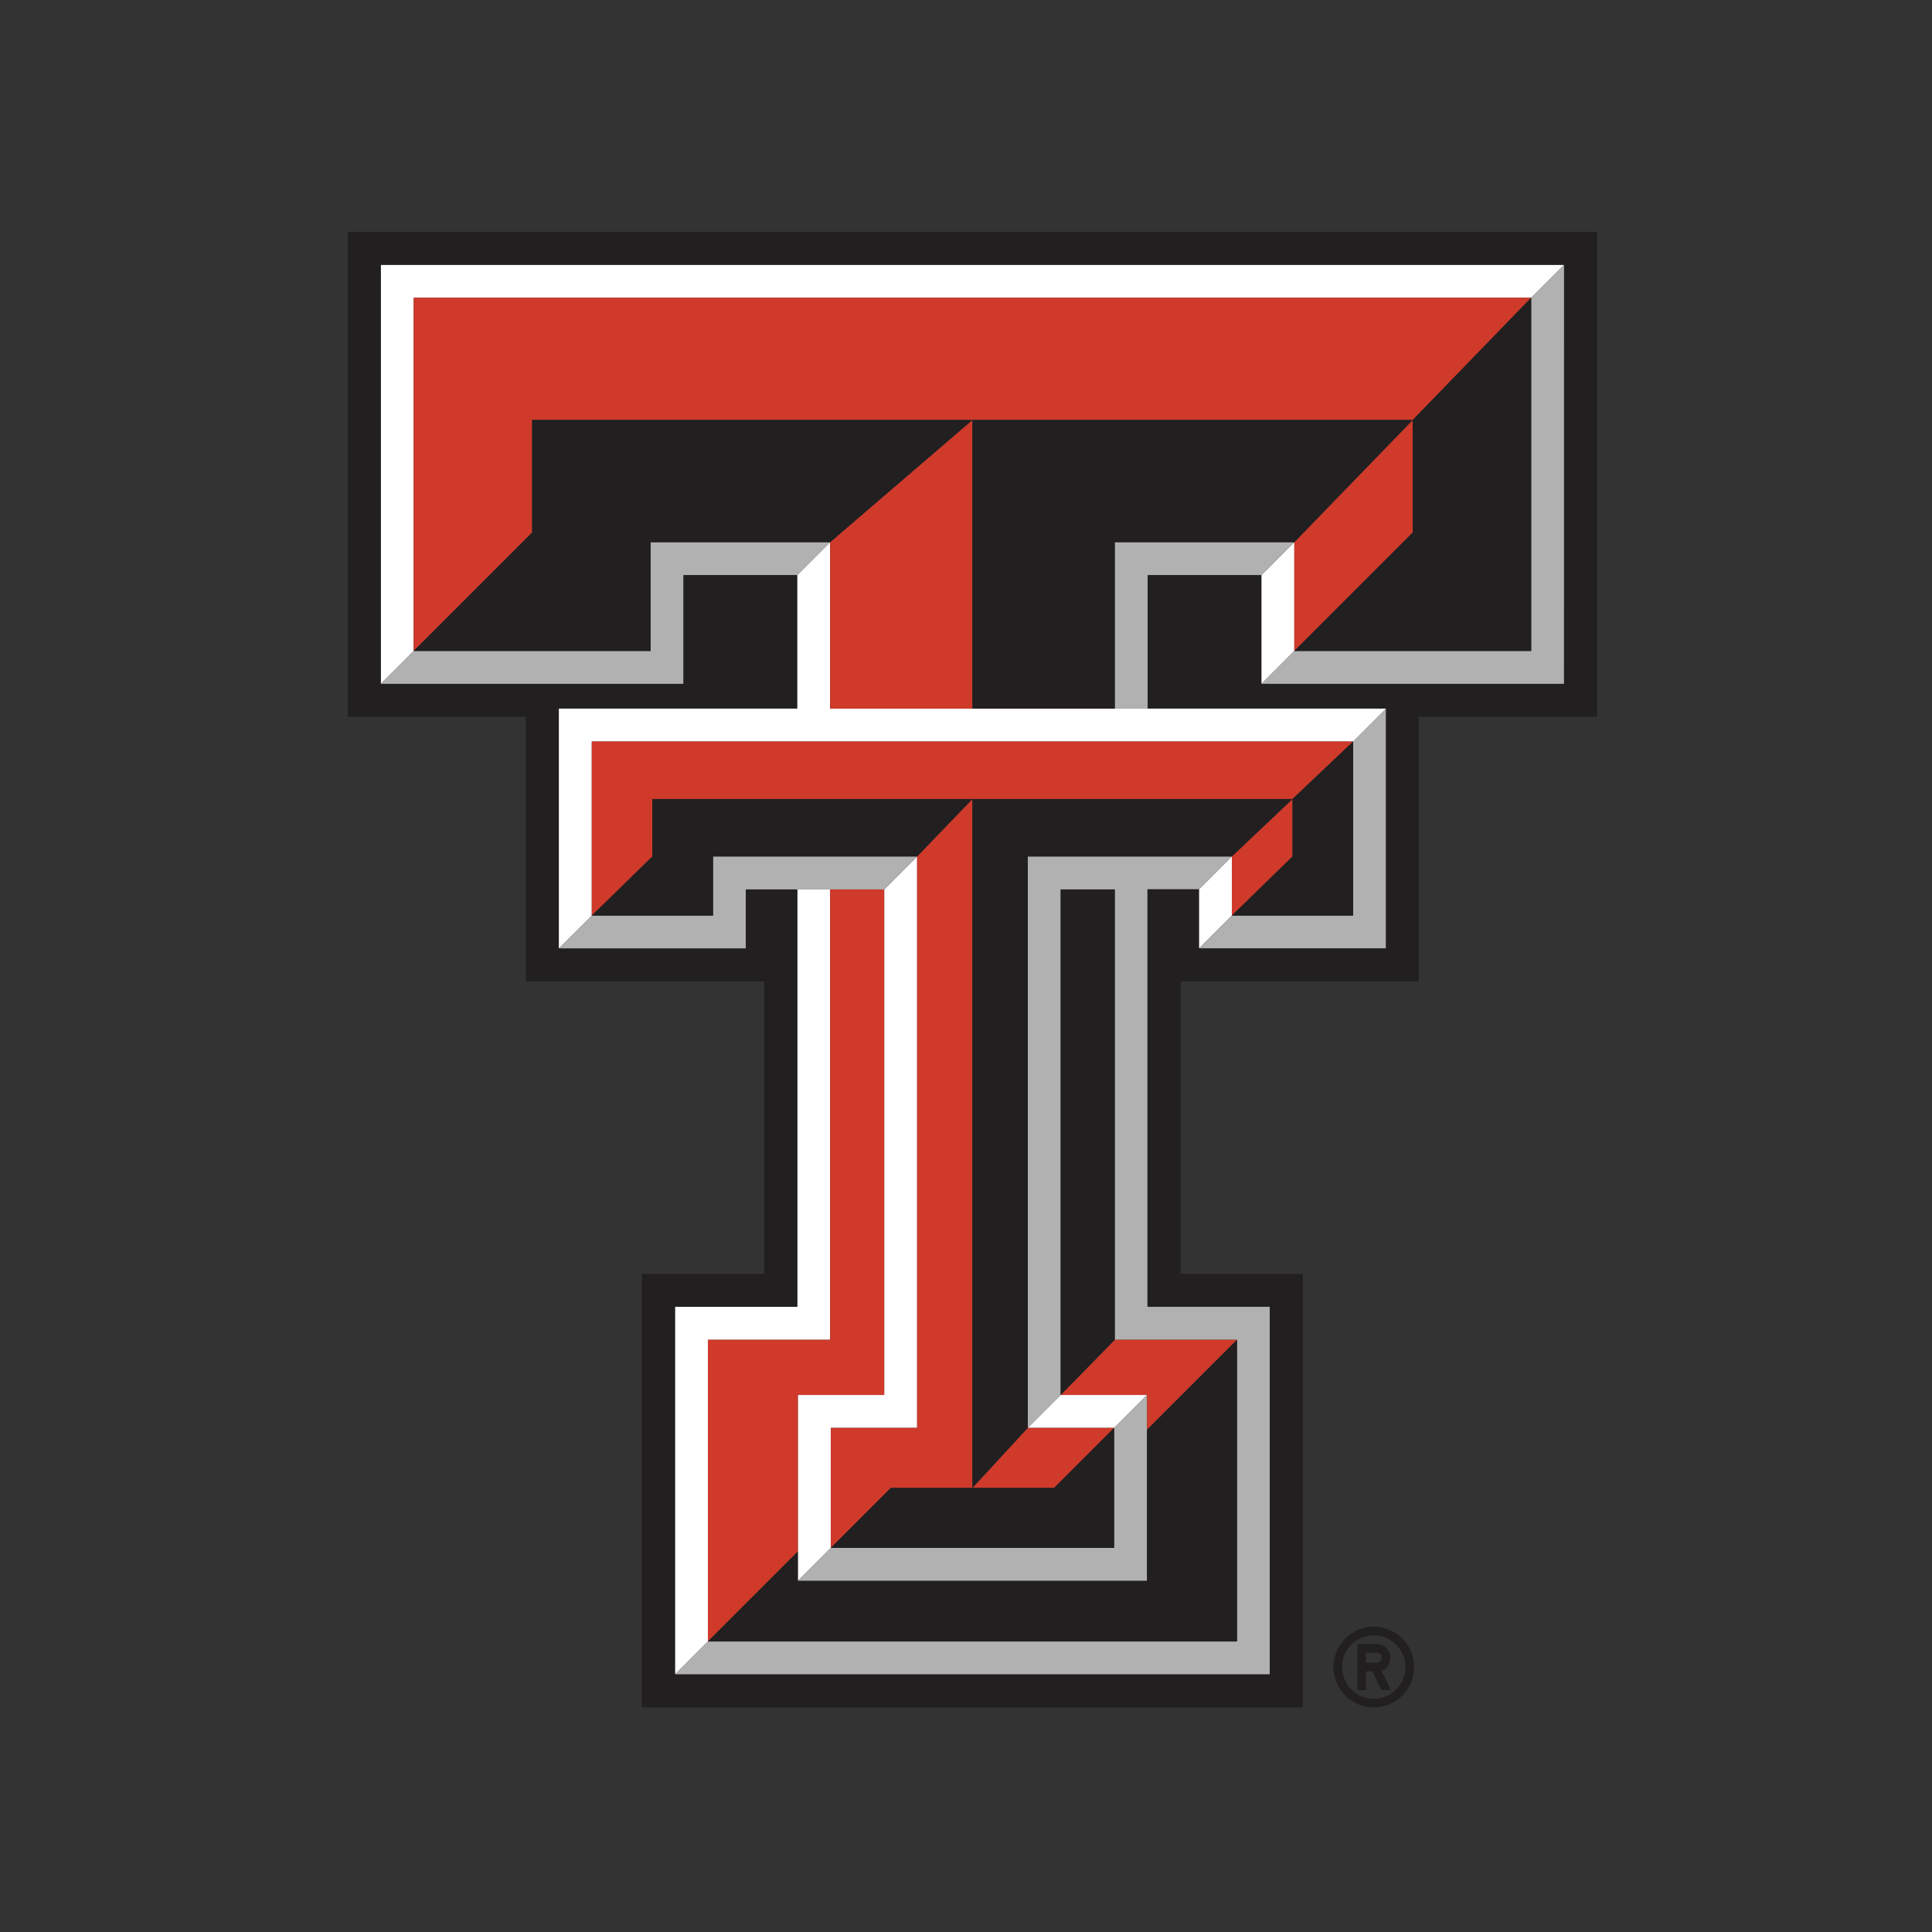<svg xmlns="http://www.w3.org/2000/svg" viewBox="0 0 300 300"><rect x="0" y="0" width="300" height="300" fill="#333333" stroke="none"/><defs><style>.cls-1{fill:none;}.cls-2{fill:#fff;}.cls-3{fill:#b1b1b1;}.cls-4{fill:#cf3a2b;}.cls-5{fill:#221f20;}</style></defs><title>texas-tech-red-raiders</title><g id="Layer_2" data-name="Layer 2"><g id="Layer_52" data-name="Layer 52"><rect class="cls-1" width="300" height="300"/><polygon class="cls-2" points="59.12 41.12 59.12 106.19 64.24 101.08 64.24 46.23 237.76 46.23 242.87 41.12 59.12 41.12"/><polygon class="cls-2" points="128.9 138.11 123.79 138.11 123.79 202.93 104.81 202.93 104.81 260.01 109.92 254.89 109.92 208.04 128.9 208.04 128.9 138.11"/><polygon class="cls-2" points="195.87 89.31 195.87 106.19 200.98 101.08 200.98 84.19 195.87 89.31"/><polygon class="cls-2" points="137.3 216.61 123.89 216.61 123.89 240.92 123.89 245.48 129.01 240.36 129.01 221.72 142.41 221.72 142.41 132.99 137.3 138.11 137.3 216.61"/><polygon class="cls-2" points="173.1 110.03 151 110.03 128.9 110.03 128.9 84.19 123.79 89.31 123.79 110.03 86.77 110.03 86.77 147.29 91.89 142.18 91.89 115.14 210.12 115.14 215.23 110.03 178.21 110.03 173.1 110.03"/><polygon class="cls-2" points="159.59 221.72 173 221.72 178.11 216.61 164.7 216.61 159.59 221.72"/><polygon class="cls-2" points="186.17 147.29 191.28 142.18 191.28 132.99 186.17 138.11 186.17 147.29"/><polygon class="cls-3" points="106.14 89.31 123.79 89.31 128.9 84.19 101.02 84.19 101.02 101.08 64.24 101.08 59.12 106.19 106.14 106.19 106.14 89.31"/><polygon class="cls-3" points="237.76 46.23 237.76 101.08 200.98 101.08 195.87 106.19 242.87 106.19 242.87 41.12 237.76 46.23"/><polygon class="cls-3" points="178.21 138.11 186.17 138.11 191.28 132.99 159.59 132.99 159.59 221.72 164.7 216.61 164.7 138.11 173.1 138.11 173.1 208.04 192.08 208.04 192.08 254.89 109.92 254.89 104.81 260.01 197.19 260.01 197.19 202.93 178.21 202.93 178.21 138.11"/><polygon class="cls-3" points="178.21 89.31 195.87 89.31 200.98 84.19 173.1 84.19 173.1 110.03 178.21 110.03 178.21 89.31"/><polygon class="cls-3" points="115.83 138.11 123.79 138.11 128.9 138.11 137.3 138.11 142.41 132.99 110.72 132.99 110.72 142.18 91.89 142.18 86.77 147.29 115.83 147.29 115.83 138.11"/><polygon class="cls-3" points="123.89 245.48 178.11 245.48 178.11 222.01 178.11 216.61 173 221.72 173 240.36 129.01 240.36 123.89 245.48"/><polygon class="cls-3" points="210.12 142.18 191.28 142.18 186.17 147.29 215.23 147.29 215.23 110.03 210.12 115.14 210.12 142.18"/><polygon class="cls-4" points="137.3 138.11 128.9 138.11 128.9 208.04 109.92 208.04 109.92 254.89 123.89 240.92 123.89 216.61 137.3 216.61 137.3 138.11"/><polygon class="cls-4" points="128.9 110.03 151 110.03 151 65.21 128.9 84.19 128.9 110.03"/><polygon class="cls-4" points="64.24 46.23 64.24 101.08 82.63 82.69 82.63 65.21 151 65.21 219.37 65.21 237.76 46.23 64.24 46.23"/><polygon class="cls-4" points="164.7 216.61 178.11 216.61 178.11 222.01 192.08 208.04 173.1 208.04 164.7 216.61"/><polygon class="cls-4" points="200.98 101.08 219.37 82.69 219.37 65.21 200.98 84.19 200.98 101.08"/><polygon class="cls-4" points="173 221.72 159.59 221.72 151 231.04 163.68 231.04 173 221.72"/><polygon class="cls-4" points="142.41 221.72 129.01 221.72 129.01 240.36 138.32 231.04 151 231.04 151 124.07 142.41 132.99 142.41 221.72"/><polygon class="cls-4" points="91.89 142.18 101.3 132.99 101.3 124.07 151 124.07 200.7 124.07 210.12 115.14 91.89 115.14 91.89 142.18"/><polygon class="cls-4" points="191.28 142.18 200.7 132.99 200.7 124.07 191.28 132.99 191.28 142.18"/><path class="cls-5" d="M54,36v75.31H81.66V152.4h37v45.41h-19v67.31H202.31V197.81h-19V152.4h37V111.31H248V36Zm188.86,70.19h-47V89.31H178.21V110h37v37.26H186.17v-9.18h-8v64.81h19V260H104.81V202.92h19V138.11h-8v9.18H86.77V110h37V89.31H106.13v16.88h-47V41.12H242.87Z"/><polygon class="cls-5" points="101.02 84.19 128.9 84.19 151 65.21 82.63 65.21 82.63 82.69 64.24 101.08 101.02 101.08 101.02 84.19"/><polygon class="cls-5" points="178.11 245.48 123.89 245.48 123.89 240.92 109.92 254.89 192.08 254.89 192.08 208.04 178.11 222.01 178.11 245.48"/><polygon class="cls-5" points="173.1 110.03 173.1 84.19 200.98 84.19 219.37 65.21 151 65.21 151 110.03 173.1 110.03"/><polygon class="cls-5" points="164.7 216.61 173.1 208.04 173.1 138.11 164.7 138.11 164.7 216.61"/><polygon class="cls-5" points="200.98 101.08 237.76 101.08 237.76 46.23 219.37 65.21 219.37 82.69 200.98 101.08"/><polygon class="cls-5" points="129.01 240.36 173 240.36 173 221.72 163.68 231.04 151 231.04 138.32 231.04 129.01 240.36"/><polygon class="cls-5" points="151 231.04 159.59 221.72 159.59 132.99 191.28 132.99 200.7 124.07 151 124.07 151 231.04"/><polygon class="cls-5" points="101.3 132.99 91.89 142.18 110.72 142.18 110.72 132.99 142.41 132.99 151 124.07 101.3 124.07 101.3 132.99"/><polygon class="cls-5" points="191.28 142.18 210.12 142.18 210.12 115.14 200.7 124.07 200.7 132.99 191.28 142.18"/><path class="cls-5" d="M213.32,252.6a6.26,6.26,0,1,0,6.26,6.26A6.26,6.26,0,0,0,213.32,252.6Zm0,11.18a4.92,4.92,0,1,1,4.92-4.92A4.92,4.92,0,0,1,213.32,263.78Z"/><path class="cls-5" d="M215.89,257.4a2.12,2.12,0,0,0-2.12-2.12h-3v7.16h1.34v-2.91h1l1.36,2.91h1.48l-1.41-3A2.11,2.11,0,0,0,215.89,257.4Zm-2.12.79h-1.68v-1.57h1.68a.78.78,0,0,1,.78.78A.79.79,0,0,1,213.77,258.19Z"/></g></g></svg>